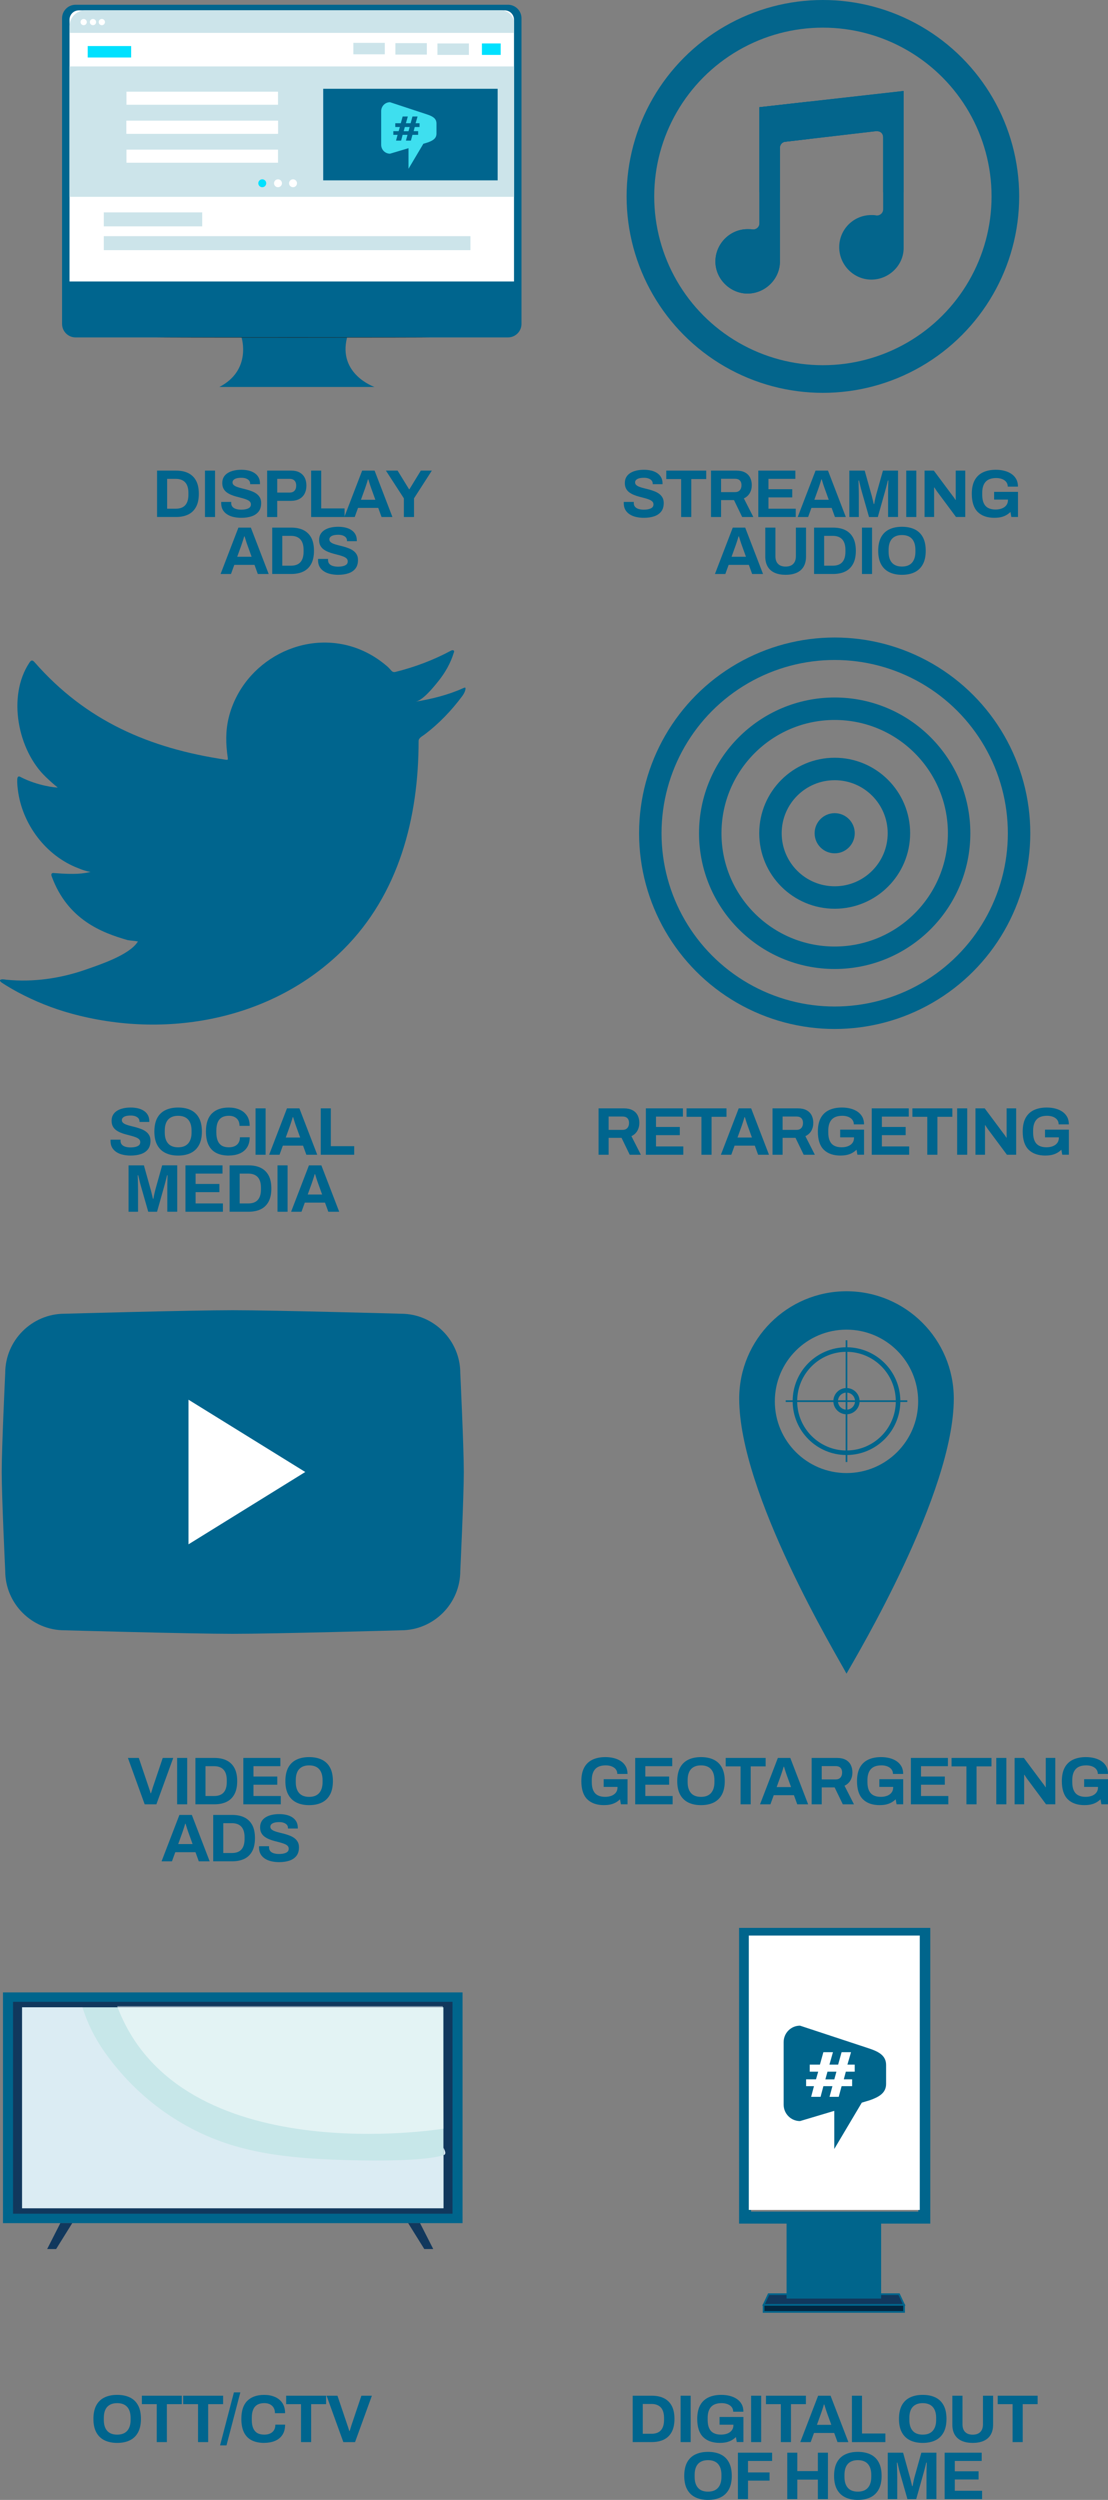<?xml version="1.0" encoding="UTF-8"?> <svg xmlns="http://www.w3.org/2000/svg" viewBox="0 0 641.74 1446.94"><rect x="0" y="0" width="641.74" height="1446.94" fill="#808080" stroke="none"/><g><g id="Layer_1"><g><g><path d="m90.97,299.24v-26.85h10.96c2.79,0,5.17.48,7.12,1.45s3.46,2.43,4.52,4.4c1.06,1.97,1.59,4.5,1.59,7.57s-.53,5.57-1.59,7.55c-1.06,1.98-2.56,3.46-4.52,4.42s-4.33,1.45-7.12,1.45h-10.96Zm5.83-4.81h5.09c1.17,0,2.22-.17,3.13-.51.91-.34,1.67-.84,2.27-1.51.6-.67,1.06-1.5,1.37-2.51.31-1,.47-2.17.47-3.5v-1.17c0-1.33-.16-2.5-.47-3.5-.31-1-.77-1.84-1.37-2.5-.6-.67-1.36-1.17-2.27-1.53-.91-.35-1.96-.53-3.13-.53h-5.09v17.26Z" fill="#00658e"></path><path d="m118.72,299.24v-26.85h5.83v26.85h-5.83Z" fill="#00658e"></path><path d="m139.78,299.71c-1.57,0-3.05-.16-4.46-.47s-2.66-.82-3.74-1.51c-1.08-.69-1.93-1.57-2.54-2.62-.61-1.06-.92-2.34-.92-3.86v-.41c0-.14.01-.25.04-.33h5.79c-.03.08-.04.18-.04.31v.35c0,.84.23,1.54.69,2.11.46.57,1.13,1,2.02,1.29.89.29,1.92.43,3.09.43.76,0,1.43-.05,2.02-.14.59-.09,1.11-.22,1.57-.39.46-.17.83-.37,1.14-.61.3-.23.52-.51.67-.82.14-.31.22-.67.22-1.06,0-.7-.23-1.28-.69-1.72-.46-.44-1.08-.82-1.88-1.13-.8-.31-1.69-.6-2.68-.86-.99-.26-2.01-.53-3.05-.8-1.04-.27-2.06-.61-3.05-1.02-.99-.4-1.88-.89-2.66-1.47-.78-.57-1.41-1.3-1.88-2.19-.47-.89-.7-1.96-.7-3.21,0-1.33.28-2.48.84-3.44.56-.97,1.35-1.76,2.37-2.39s2.19-1.09,3.52-1.39c1.33-.3,2.78-.45,4.34-.45,1.46,0,2.84.15,4.15.45,1.3.3,2.45.78,3.44,1.43.99.65,1.77,1.47,2.33,2.47.56.99.84,2.17.84,3.52v.47h-5.68v-.31c0-.7-.21-1.3-.63-1.8-.42-.5-1.01-.89-1.76-1.17-.76-.29-1.64-.43-2.66-.43-1.1,0-2.03.1-2.8.31-.77.21-1.36.52-1.76.92-.4.4-.61.88-.61,1.43,0,.63.23,1.14.69,1.55.46.41,1.08.76,1.88,1.06.8.3,1.69.57,2.68.8.99.23,2.01.5,3.05.78,1.04.29,2.06.63,3.05,1.02.99.39,1.88.88,2.66,1.47s1.41,1.31,1.88,2.17c.47.86.7,1.89.7,3.09,0,2.06-.5,3.72-1.49,4.97-.99,1.25-2.35,2.17-4.07,2.74-1.72.57-3.69.86-5.91.86Z" fill="#00658e"></path><path d="m154.73,299.24v-26.85h13.97c1.93,0,3.54.36,4.83,1.08,1.29.72,2.27,1.72,2.94,3.01.67,1.29,1,2.82,1,4.6s-.35,3.32-1.04,4.64c-.69,1.32-1.7,2.34-3.03,3.07-1.33.73-2.96,1.1-4.89,1.1h-7.95v9.36h-5.83Zm5.83-14.13h7.16c1.23,0,2.17-.35,2.84-1.06s1-1.68,1-2.94c0-.86-.14-1.58-.43-2.15s-.71-1.02-1.27-1.33c-.56-.31-1.27-.47-2.13-.47h-7.16v7.95Z" fill="#00658e"></path><path d="m180.21,299.24v-26.85h5.83v21.88h13.54v4.97h-19.38Z" fill="#00658e"></path><path d="m199.43,299.24l10.33-26.85h7.2l10.33,26.85h-6.3l-1.92-5.28h-11.7l-1.92,5.28h-6.03Zm9.63-9.98h8.34l-2.39-6.62c-.1-.29-.23-.63-.37-1.04-.14-.4-.29-.85-.45-1.35-.16-.5-.31-.98-.45-1.47-.14-.48-.28-.92-.41-1.31h-.23c-.13.5-.3,1.08-.51,1.74-.21.67-.42,1.31-.63,1.92-.21.61-.38,1.12-.51,1.51l-2.39,6.62Z" fill="#00658e"></path><path d="m233.92,299.24v-10.8l-10.41-16.05h6.77l6.65,10.8h.2l6.61-10.8h6.38l-10.33,16.05v10.8h-5.87Z" fill="#00658e"></path><path d="m127.76,332.23l10.33-26.85h7.2l10.33,26.85h-6.3l-1.92-5.28h-11.7l-1.92,5.28h-6.03Zm9.63-9.98h8.34l-2.39-6.62c-.1-.29-.23-.63-.37-1.04-.14-.4-.29-.85-.45-1.35-.16-.5-.31-.98-.45-1.47-.14-.48-.28-.92-.41-1.31h-.23c-.13.5-.3,1.08-.51,1.74-.21.67-.42,1.31-.63,1.92-.21.61-.38,1.12-.51,1.51l-2.39,6.62Z" fill="#00658e"></path><path d="m157.67,332.23v-26.85h10.96c2.79,0,5.17.48,7.12,1.45s3.46,2.43,4.52,4.4c1.06,1.97,1.58,4.5,1.58,7.57s-.53,5.57-1.58,7.55c-1.06,1.98-2.56,3.46-4.52,4.42s-4.33,1.45-7.12,1.45h-10.96Zm5.83-4.81h5.09c1.17,0,2.22-.17,3.13-.51.91-.34,1.67-.84,2.27-1.51.6-.67,1.06-1.5,1.37-2.51.31-1,.47-2.17.47-3.5v-1.17c0-1.33-.16-2.5-.47-3.5-.31-1-.77-1.84-1.37-2.5-.6-.67-1.36-1.17-2.27-1.53-.91-.35-1.96-.53-3.13-.53h-5.09v17.26Z" fill="#00658e"></path><path d="m195.87,332.7c-1.57,0-3.05-.16-4.46-.47s-2.66-.82-3.74-1.51c-1.08-.69-1.93-1.57-2.54-2.62-.61-1.06-.92-2.34-.92-3.86v-.41c0-.14.01-.25.04-.33h5.79c-.03.08-.04.18-.04.31v.35c0,.84.23,1.54.68,2.11s1.13,1,2.02,1.29c.89.29,1.92.43,3.09.43.76,0,1.43-.05,2.02-.14.59-.09,1.11-.22,1.57-.39.46-.17.83-.37,1.14-.61.3-.23.52-.51.67-.82.14-.31.22-.67.22-1.06,0-.7-.23-1.28-.68-1.72-.46-.44-1.08-.82-1.88-1.13-.8-.31-1.69-.6-2.68-.86-.99-.26-2.01-.53-3.05-.8-1.04-.27-2.06-.61-3.05-1.02-.99-.4-1.88-.89-2.66-1.47-.78-.57-1.41-1.3-1.88-2.19-.47-.89-.7-1.96-.7-3.21,0-1.33.28-2.48.84-3.44.56-.97,1.35-1.76,2.37-2.39s2.19-1.09,3.52-1.39c1.33-.3,2.78-.45,4.34-.45,1.46,0,2.84.15,4.15.45,1.3.3,2.45.78,3.44,1.43.99.65,1.77,1.47,2.33,2.47s.84,2.17.84,3.52v.47h-5.68v-.31c0-.7-.21-1.3-.63-1.8-.42-.5-1.01-.89-1.76-1.17-.76-.29-1.64-.43-2.66-.43-1.1,0-2.03.1-2.8.31-.77.21-1.36.52-1.76.92-.4.4-.61.88-.61,1.43,0,.63.23,1.14.68,1.55.46.41,1.08.76,1.88,1.06s1.69.57,2.68.8c.99.23,2.01.5,3.05.78,1.04.29,2.06.63,3.05,1.02.99.39,1.88.88,2.66,1.47s1.41,1.31,1.88,2.17c.47.86.7,1.89.7,3.09,0,2.06-.5,3.72-1.49,4.97-.99,1.25-2.35,2.17-4.07,2.74-1.72.57-3.69.86-5.91.86Z" fill="#00658e"></path></g><g><g><g><g><g><path d="m294.22,2.75H43.77c-4.32,0-7.82,3.5-7.82,7.82v176.9c0,4.32,3.5,7.82,7.82,7.82h96.12s6.11,18.91-12.84,28.69h89.88s-21.4-7.34-15.9-28.69h93.19c4.32,0,7.82-3.5,7.82-7.82V10.57c0-4.32-3.5-7.82-7.82-7.82Z" fill="#00658e"></path><path d="m172.34,176.68c3.41,4.87-1.93,10.2-6.8,6.8-.16-.11-.31-.26-.42-.42-3.4-4.87,1.93-10.19,6.8-6.79.16.11.31.26.42.42Z" fill="#00658e"></path></g><path d="m297.72,162.92H40.26V11.41c0-2.99,2.43-5.42,5.42-5.42h246.61c2.99,0,5.42,2.43,5.42,5.42v151.51Z" fill="#fff"></path></g><path d="m49.42,5.99h240.79c4.15,0,7.52,3.37,7.52,7.52v5.52H40.26v-3.89c0-5.05,4.1-9.15,9.15-9.15Z" fill="#cce4ea"></path><g><path d="m50.27,12.78c0,1-.81,1.81-1.81,1.81s-1.81-.81-1.81-1.81.81-1.81,1.81-1.81,1.81.81,1.81,1.81Z" fill="#fff"></path><path d="m55.66,12.78c0,1-.81,1.81-1.81,1.81s-1.81-.81-1.81-1.81.81-1.81,1.81-1.81,1.81.81,1.81,1.81Z" fill="#fff"></path><path d="m60.79,12.78c0,1-.81,1.81-1.81,1.81s-1.81-.81-1.81-1.81.81-1.81,1.81-1.81,1.81.81,1.81,1.81Z" fill="#fff"></path></g></g><path d="m249.44,195.31c0,.08-35.64.15-79.59.15s-79.6-.07-79.6-.15,35.63-.15,79.6-.15,79.59.07,79.59.15Z" fill="#1a2e35"></path></g><rect x="60.12" y="122.92" width="57" height="8.1" fill="#cce4ea"></rect><rect x="60.12" y="136.69" width="212.36" height="8.1" fill="#cce4ea"></rect><rect x="40.22" y="38.45" width="257.56" height="75.47" fill="#cce4ea"></rect><rect x="50.79" y="26.65" width="25.17" height="6.63" fill="#00e1ff"></rect><rect x="279.12" y="25.15" width="10.87" height="6.63" fill="#00e1ff"></rect><rect x="253.36" y="25.15" width="18.22" height="6.63" fill="#cce4ea"></rect><rect x="229.01" y="24.97" width="18.22" height="6.63" fill="#cce4ea"></rect><rect x="204.66" y="24.8" width="18.22" height="6.63" fill="#cce4ea"></rect><g><path d="m154.19,106.07c0,1.26-1.02,2.29-2.29,2.29s-2.29-1.02-2.29-2.29,1.02-2.29,2.29-2.29,2.29,1.02,2.29,2.29Z" fill="#00e1ff"></path><path d="m163.3,106.07c0,1.26-1.02,2.29-2.29,2.29s-2.29-1.02-2.29-2.29,1.02-2.29,2.29-2.29,2.29,1.02,2.29,2.29Z" fill="#fff"></path><path d="m172.01,106.07c0,1.26-1.02,2.29-2.29,2.29s-2.29-1.02-2.29-2.29,1.02-2.29,2.29-2.29,2.29,1.02,2.29,2.29Z" fill="#fff"></path></g><rect x="73.25" y="86.62" width="87.77" height="7.56" fill="#fff"></rect><rect x="73.25" y="69.85" width="87.77" height="7.56" fill="#fff"></rect><rect x="73.25" y="69.85" width="87.77" height="7.56" fill="#fff"></rect><rect x="73.25" y="53.07" width="87.77" height="7.56" fill="#fff"></rect><rect x="187.2" y="51.39" width="101.03" height="53" fill="#00658e"></rect><polygon points="233.81 75.94 236.61 75.94 237.27 73.52 234.48 73.52 233.81 75.94" fill="#3edfef" fill-rule="evenodd"></polygon><path d="m247.68,66.34l-21.78-7.18c-2.83,0-5.12,2.29-5.12,5.12v19.56c0,2.83,2.29,5.12,5.12,5.12l10.7-3.19v11.92l8.61-14.48,2.47-.74c2.96-1.04,5.12-2.29,5.12-5.12v-5.88c0-2.83-2.08-4.09-5.12-5.12Zm-4.69,7.18h-2.77l-.64,2.39h2.6v2.14h-3.29l-.91,3.34h-2.87l.91-3.34h-2.82l-.88,3.34h-2.94l.88-3.34h-2.45v-2.14h3.09l.69-2.39h-2.65v-2.2h3.19l1.08-3.89h2.99l-1.1,3.89h2.72l1.08-3.89h2.94l-1.13,3.89h2.28v2.2Z" fill="#3edfef" fill-rule="evenodd"></path></g></g><g><g><path d="m372.94,299.71c-1.57,0-3.05-.16-4.46-.47s-2.66-.82-3.74-1.51c-1.08-.69-1.93-1.57-2.54-2.62-.61-1.06-.92-2.34-.92-3.86v-.41c0-.14.01-.25.04-.33h5.79c-.03.08-.04.18-.04.31v.35c0,.84.23,1.54.69,2.11.46.57,1.13,1,2.02,1.29.89.29,1.92.43,3.09.43.76,0,1.43-.05,2.02-.14.59-.09,1.11-.22,1.57-.39.46-.17.83-.37,1.14-.61.3-.23.52-.51.67-.82.14-.31.22-.67.22-1.06,0-.7-.23-1.28-.69-1.72-.46-.44-1.08-.82-1.88-1.13-.8-.31-1.69-.6-2.68-.86-.99-.26-2.01-.53-3.05-.8-1.04-.27-2.06-.61-3.05-1.02-.99-.4-1.88-.89-2.66-1.47-.78-.57-1.41-1.3-1.88-2.19-.47-.89-.7-1.96-.7-3.21,0-1.33.28-2.48.84-3.44.56-.97,1.35-1.76,2.37-2.39s2.19-1.09,3.52-1.39c1.33-.3,2.78-.45,4.34-.45,1.46,0,2.84.15,4.15.45,1.3.3,2.45.78,3.44,1.43.99.65,1.77,1.47,2.33,2.47.56.99.84,2.17.84,3.52v.47h-5.68v-.31c0-.7-.21-1.3-.63-1.8-.42-.5-1.01-.89-1.76-1.17-.76-.29-1.64-.43-2.66-.43-1.1,0-2.03.1-2.8.31-.77.21-1.36.52-1.76.92-.4.4-.61.88-.61,1.43,0,.63.23,1.14.69,1.55.46.41,1.08.76,1.88,1.06.8.3,1.69.57,2.68.8.99.23,2.01.5,3.05.78,1.04.29,2.06.63,3.05,1.02.99.39,1.88.88,2.66,1.47s1.41,1.31,1.88,2.17c.47.86.7,1.89.7,3.09,0,2.06-.5,3.72-1.49,4.97-.99,1.25-2.35,2.17-4.07,2.74-1.72.57-3.69.86-5.91.86Z" fill="#00658e"></path><path d="m394.51,299.24v-21.96h-8.61v-4.89h23.13v4.89h-8.65v21.96h-5.87Z" fill="#00658e"></path><path d="m411.81,299.24v-26.85h14.72c1.98,0,3.63.35,4.95,1.06,1.32.7,2.3,1.69,2.96,2.96.65,1.27.98,2.72.98,4.36,0,1.75-.39,3.29-1.17,4.64-.78,1.34-1.92,2.37-3.41,3.07l5.48,10.76h-6.46l-4.74-9.79h-7.48v9.79h-5.83Zm5.83-14.4h8.1c1.17,0,2.09-.36,2.74-1.08.65-.72.98-1.69.98-2.92,0-.78-.14-1.45-.43-2.02-.29-.56-.7-.98-1.25-1.27-.55-.29-1.23-.43-2.04-.43h-8.1v7.71Z" fill="#00658e"></path><path d="m439.21,299.24v-26.85h21.45v4.77h-15.58v5.99h13.78v4.74h-13.78v6.54h15.81v4.81h-21.69Z" fill="#00658e"></path><path d="m462.03,299.24l10.33-26.85h7.2l10.33,26.85h-6.3l-1.92-5.28h-11.7l-1.92,5.28h-6.03Zm9.63-9.98h8.34l-2.39-6.62c-.1-.29-.23-.63-.37-1.04-.14-.4-.29-.85-.45-1.35-.16-.5-.31-.98-.45-1.47-.14-.48-.28-.92-.41-1.31h-.23c-.13.5-.3,1.08-.51,1.74-.21.67-.42,1.31-.63,1.92-.21.61-.38,1.12-.51,1.51l-2.39,6.62Z" fill="#00658e"></path><path d="m491.93,299.24v-26.85h8.89l3.84,13.74c.16.5.31,1.08.47,1.76.16.68.32,1.35.49,2.02.17.67.31,1.26.41,1.78h.31c.05-.44.14-.97.27-1.59.13-.61.27-1.27.43-1.98.16-.7.33-1.38.51-2.04l3.84-13.7h8.73v26.85h-5.75v-12.72c0-1.17,0-2.35.02-3.54.01-1.19.04-2.22.08-3.11.04-.89.06-1.46.06-1.72h-.31c-.05.29-.18.82-.37,1.59-.2.77-.4,1.59-.63,2.45-.22.86-.42,1.6-.61,2.23l-4.19,14.84h-5.09l-4.23-14.8c-.16-.55-.33-1.19-.53-1.94-.2-.74-.38-1.51-.55-2.31-.17-.8-.33-1.48-.49-2.06h-.31c.03.7.05,1.55.08,2.53.03.98.05,1.98.08,3.01.03,1.03.04,1.98.04,2.84v12.72h-5.48Z" fill="#00658e"></path><path d="m524.89,299.24v-26.85h5.83v26.85h-5.83Z" fill="#00658e"></path><path d="m535.5,299.24v-26.85h5.36l10.8,14.48c.16.18.35.44.59.76.23.33.46.65.67.96.21.31.35.56.43.74h.2v-16.95h5.52v26.85h-5.36l-11.04-14.84c-.26-.36-.54-.77-.82-1.21-.29-.44-.5-.78-.63-1.02h-.2v17.07h-5.52Z" fill="#00658e"></path><path d="m576.05,299.71c-4.23,0-7.48-1.13-9.77-3.39-2.28-2.26-3.42-5.76-3.42-10.51,0-3.16.55-5.76,1.64-7.81,1.1-2.05,2.69-3.58,4.77-4.58,2.09-1,4.59-1.51,7.52-1.51,1.75,0,3.39.2,4.93.59,1.54.39,2.9.99,4.09,1.8,1.19.81,2.11,1.82,2.78,3.03s1,2.66,1,4.33h-5.91c0-.81-.18-1.53-.53-2.15-.35-.63-.84-1.15-1.47-1.57-.63-.42-1.34-.73-2.15-.94-.81-.21-1.66-.31-2.54-.31-1.36,0-2.54.18-3.56.53-1.02.35-1.86.89-2.52,1.6-.67.72-1.17,1.61-1.51,2.68-.34,1.07-.51,2.31-.51,3.72v1.17c0,1.96.29,3.56.86,4.81.57,1.25,1.43,2.19,2.58,2.8,1.15.61,2.57.92,4.27.92,1.41,0,2.66-.22,3.74-.65,1.08-.43,1.93-1.05,2.54-1.86.61-.81.92-1.8.92-2.98v-.27h-8.02v-4.46h13.82v14.52h-3.84l-.51-2.9c-.78.76-1.62,1.38-2.52,1.88-.9.5-1.9.87-2.99,1.12-1.1.25-2.32.37-3.68.37Z" fill="#00658e"></path><path d="m414.08,332.23l10.33-26.85h7.2l10.33,26.85h-6.3l-1.92-5.28h-11.7l-1.92,5.28h-6.03Zm9.63-9.98h8.34l-2.39-6.62c-.1-.29-.23-.63-.37-1.04-.14-.4-.29-.85-.45-1.35-.16-.5-.31-.98-.45-1.47-.14-.48-.28-.92-.41-1.31h-.23c-.13.5-.3,1.08-.51,1.74-.21.67-.42,1.31-.63,1.92-.21.61-.38,1.12-.51,1.51l-2.39,6.62Z" fill="#00658e"></path><path d="m455.02,332.7c-2.45,0-4.56-.39-6.32-1.17-1.76-.78-3.11-1.96-4.05-3.54-.94-1.58-1.41-3.54-1.41-5.89v-16.71h5.87v16.56c0,1.93.51,3.41,1.53,4.44,1.02,1.03,2.48,1.55,4.38,1.55s3.37-.51,4.4-1.55c1.03-1.03,1.55-2.51,1.55-4.44v-16.56h5.87v16.71c0,2.35-.47,4.31-1.41,5.89-.94,1.58-2.29,2.76-4.05,3.54-1.76.78-3.88,1.17-6.36,1.17Z" fill="#00658e"></path><path d="m471.5,332.23v-26.85h10.96c2.79,0,5.17.48,7.12,1.45s3.46,2.43,4.52,4.4c1.06,1.97,1.59,4.5,1.59,7.57s-.53,5.57-1.59,7.55c-1.06,1.98-2.56,3.46-4.52,4.42s-4.33,1.45-7.12,1.45h-10.96Zm5.83-4.81h5.09c1.17,0,2.22-.17,3.13-.51.91-.34,1.67-.84,2.27-1.51.6-.67,1.06-1.5,1.37-2.51.31-1,.47-2.17.47-3.5v-1.17c0-1.33-.16-2.5-.47-3.5-.31-1-.77-1.84-1.37-2.5-.6-.67-1.36-1.17-2.27-1.53-.91-.35-1.96-.53-3.13-.53h-5.09v17.26Z" fill="#00658e"></path><path d="m499.25,332.23v-26.85h5.83v26.85h-5.83Z" fill="#00658e"></path><path d="m522.39,332.7c-2.84,0-5.3-.51-7.36-1.53-2.06-1.02-3.64-2.56-4.74-4.62-1.1-2.06-1.64-4.64-1.64-7.75s.55-5.76,1.64-7.81c1.1-2.05,2.67-3.58,4.74-4.58,2.06-1,4.51-1.51,7.36-1.51s5.37.5,7.42,1.51c2.05,1,3.62,2.53,4.72,4.58,1.1,2.05,1.64,4.65,1.64,7.81s-.55,5.69-1.64,7.75c-1.1,2.06-2.67,3.6-4.72,4.62-2.05,1.02-4.52,1.53-7.42,1.53Zm0-4.78c1.28,0,2.4-.18,3.37-.55.96-.37,1.77-.91,2.43-1.64.65-.73,1.15-1.62,1.49-2.68.34-1.06.51-2.26.51-3.62v-1.21c0-1.38-.17-2.61-.51-3.68-.34-1.07-.84-1.96-1.49-2.68-.65-.72-1.46-1.26-2.43-1.62-.97-.37-2.09-.55-3.37-.55s-2.36.18-3.33.55c-.97.37-1.78.91-2.43,1.62-.65.72-1.14,1.61-1.47,2.68-.33,1.07-.49,2.3-.49,3.68v1.21c0,1.36.16,2.56.49,3.62.33,1.06.81,1.95,1.47,2.68.65.73,1.46,1.28,2.43,1.64.96.37,2.07.55,3.33.55Z" fill="#00658e"></path></g><g><g><path d="m486.06,143.07h0c0-10.3,8.29-18.6,18.6-18.6.93,0,1.87,0,2.81.21,1.06.17,2.05-.21,2.81-.85.94-.77,1.23-1.87,1.23-2.81v-41.53c0-.94-.3-1.96-1.06-2.64-.81-.76-1.75-.94-2.98-.94l-52.64,6.13c-1.7.08-3.11,1.7-3.11,3.4v66.56c-.34,9.83-8.76,17.91-18.77,17.91s-18.6-8.43-18.6-18.55,8.3-18.73,18.6-18.73c.94,0,1.87,0,2.81.13.93.17,2.04-.13,2.81-.77.81-.64,1.28-1.7,1.28-2.64V62.05l83.53-9.4v91.19c-.17,9.87-8.6,18-18.72,18s-18.6-8.42-18.6-18.77h0Z" fill="#03658c" fill-rule="evenodd"></path><path d="m523.38,111.28h-11.87v-31.79c0-.94-.3-1.96-1.06-2.64-.81-.76-1.75-.94-2.98-.94l-52.64,6.13c-1.7.08-3.11,1.7-3.11,3.4v25.83h-11.87v-49.23l83.53-9.4v58.64Z" fill="#03658c" fill-rule="evenodd"></path><path d="m468.74,58.77v21.66l-13.91,1.62c-1.7.08-3.11,1.7-3.11,3.4v66.56c-.34,9.83-8.76,17.91-18.77,17.91s-18.6-8.43-18.6-18.55,8.3-18.73,18.6-18.73c.94,0,1.87,0,2.81.13.93.17,2.04-.13,2.81-.77.81-.64,1.28-1.7,1.28-2.64V62.05l28.89-3.28Z" fill="#03658c" fill-rule="evenodd"></path></g><circle cx="476.61" cy="113.69" r="105.69" fill="none" stroke="#03658c" stroke-miterlimit="10" stroke-width="16"></circle></g></g><g><g><path d="m75.68,668.84c-1.57,0-3.05-.16-4.46-.47s-2.66-.82-3.74-1.51c-1.08-.69-1.93-1.57-2.54-2.62-.61-1.06-.92-2.34-.92-3.86v-.41c0-.14.01-.25.04-.33h5.79c-.03.08-.04.18-.04.31v.35c0,.84.23,1.54.69,2.11.46.57,1.13,1,2.02,1.29.89.29,1.92.43,3.09.43.76,0,1.43-.05,2.02-.14.59-.09,1.11-.22,1.57-.39.46-.17.83-.37,1.14-.61.3-.23.52-.51.67-.82.14-.31.22-.67.22-1.06,0-.7-.23-1.28-.69-1.72-.46-.44-1.08-.82-1.88-1.13-.8-.31-1.69-.6-2.68-.86-.99-.26-2.01-.53-3.05-.8-1.04-.27-2.06-.61-3.05-1.02-.99-.4-1.88-.89-2.66-1.47-.78-.57-1.41-1.3-1.88-2.19-.47-.89-.7-1.96-.7-3.21,0-1.33.28-2.48.84-3.44.56-.97,1.35-1.76,2.37-2.39s2.19-1.09,3.52-1.39c1.33-.3,2.78-.45,4.34-.45,1.46,0,2.84.15,4.15.45,1.3.3,2.45.78,3.44,1.43.99.65,1.77,1.47,2.33,2.47.56.99.84,2.17.84,3.52v.47h-5.68v-.31c0-.7-.21-1.3-.63-1.8-.42-.5-1.01-.89-1.76-1.17-.76-.29-1.64-.43-2.66-.43-1.1,0-2.03.1-2.8.31-.77.21-1.36.52-1.76.92-.4.4-.61.88-.61,1.43,0,.63.23,1.14.69,1.55.46.41,1.08.76,1.88,1.06.8.3,1.69.57,2.68.8.99.23,2.01.5,3.05.78,1.04.29,2.06.63,3.05,1.02.99.39,1.88.88,2.66,1.47s1.41,1.31,1.88,2.17c.47.86.7,1.89.7,3.09,0,2.06-.5,3.72-1.49,4.97-.99,1.25-2.35,2.17-4.07,2.74-1.72.57-3.69.86-5.91.86Z" fill="#00658e"></path><path d="m103.15,668.84c-2.84,0-5.3-.51-7.36-1.53-2.06-1.02-3.64-2.56-4.74-4.62-1.1-2.06-1.64-4.64-1.64-7.75s.55-5.76,1.64-7.81c1.1-2.05,2.67-3.58,4.74-4.58,2.06-1,4.51-1.51,7.36-1.51s5.37.5,7.42,1.51c2.05,1,3.62,2.53,4.72,4.58,1.1,2.05,1.64,4.65,1.64,7.81s-.55,5.69-1.64,7.75c-1.1,2.06-2.67,3.6-4.72,4.62-2.05,1.02-4.52,1.53-7.42,1.53Zm0-4.78c1.28,0,2.4-.18,3.37-.55.96-.37,1.77-.91,2.43-1.64.65-.73,1.15-1.62,1.49-2.68.34-1.06.51-2.26.51-3.62v-1.21c0-1.38-.17-2.61-.51-3.68-.34-1.07-.84-1.96-1.49-2.68-.65-.72-1.46-1.26-2.43-1.62-.97-.37-2.09-.55-3.37-.55s-2.36.18-3.33.55c-.97.37-1.78.91-2.43,1.62-.65.72-1.14,1.61-1.47,2.68-.33,1.07-.49,2.3-.49,3.68v1.21c0,1.36.16,2.56.49,3.62.33,1.06.82,1.95,1.47,2.68.65.73,1.46,1.28,2.43,1.64.97.37,2.07.55,3.33.55Z" fill="#00658e"></path><path d="m132.51,668.84c-2.79,0-5.18-.49-7.16-1.47-1.98-.98-3.49-2.5-4.52-4.56-1.03-2.06-1.55-4.68-1.55-7.87,0-4.7,1.15-8.19,3.46-10.47,2.31-2.28,5.56-3.42,9.77-3.42,2.3,0,4.36.39,6.18,1.17,1.83.78,3.27,1.96,4.32,3.52,1.06,1.57,1.59,3.54,1.59,5.91h-5.87c0-1.25-.25-2.31-.76-3.17s-1.23-1.52-2.15-1.98c-.93-.46-2-.69-3.23-.69-1.67,0-3.05.33-4.13.98-1.08.65-1.88,1.61-2.39,2.88-.51,1.27-.76,2.81-.76,4.64v1.21c0,1.88.26,3.45.78,4.72.52,1.27,1.31,2.22,2.37,2.86,1.06.64,2.42.96,4.09.96,1.3,0,2.44-.22,3.41-.67.97-.44,1.71-1.1,2.23-1.96s.78-1.92.78-3.17h5.64c0,2.37-.52,4.34-1.55,5.91s-2.46,2.73-4.29,3.5-3.91,1.15-6.26,1.15Z" fill="#00658e"></path><path d="m148.01,668.37v-26.85h5.83v26.85h-5.83Z" fill="#00658e"></path><path d="m155.88,668.37l10.33-26.85h7.2l10.33,26.85h-6.3l-1.92-5.28h-11.7l-1.92,5.28h-6.03Zm9.63-9.98h8.34l-2.39-6.62c-.1-.29-.23-.63-.37-1.04-.14-.4-.29-.85-.45-1.35-.16-.5-.31-.98-.45-1.47-.14-.48-.28-.92-.41-1.31h-.23c-.13.5-.3,1.08-.51,1.74-.21.67-.42,1.31-.63,1.92-.21.61-.38,1.12-.51,1.51l-2.39,6.62Z" fill="#00658e"></path><path d="m185.78,668.37v-26.85h5.83v21.88h13.54v4.97h-19.38Z" fill="#00658e"></path><path d="m74.46,701.36v-26.85h8.89l3.84,13.74c.16.5.31,1.08.47,1.76.16.68.32,1.35.49,2.02.17.67.31,1.26.41,1.78h.31c.05-.44.14-.97.27-1.59.13-.61.27-1.27.43-1.98.16-.7.33-1.38.51-2.04l3.84-13.7h8.73v26.85h-5.75v-12.72c0-1.17,0-2.35.02-3.54.01-1.19.04-2.22.08-3.11.04-.89.06-1.46.06-1.72h-.31c-.05.29-.18.82-.37,1.59-.2.77-.4,1.59-.63,2.45-.22.86-.42,1.6-.61,2.23l-4.19,14.84h-5.09l-4.23-14.8c-.16-.55-.33-1.19-.53-1.94s-.38-1.51-.55-2.31c-.17-.8-.33-1.48-.49-2.06h-.31c.03.7.05,1.55.08,2.53.03.98.05,1.98.08,3.01.03,1.03.04,1.98.04,2.84v12.72h-5.48Z" fill="#00658e"></path><path d="m107.42,701.36v-26.85h21.45v4.77h-15.58v5.99h13.78v4.74h-13.78v6.54h15.81v4.81h-21.69Z" fill="#00658e"></path><path d="m132.98,701.36v-26.85h10.96c2.79,0,5.17.48,7.12,1.45s3.46,2.43,4.52,4.4c1.06,1.97,1.58,4.5,1.58,7.57s-.53,5.57-1.58,7.55c-1.06,1.98-2.56,3.46-4.52,4.42s-4.33,1.45-7.12,1.45h-10.96Zm5.83-4.81h5.09c1.17,0,2.22-.17,3.13-.51.91-.34,1.67-.84,2.27-1.51.6-.67,1.06-1.5,1.37-2.51.31-1,.47-2.17.47-3.5v-1.17c0-1.33-.16-2.5-.47-3.5-.31-1-.77-1.84-1.37-2.5-.6-.67-1.36-1.17-2.27-1.53-.91-.35-1.96-.53-3.13-.53h-5.09v17.26Z" fill="#00658e"></path><path d="m160.73,701.36v-26.85h5.83v26.85h-5.83Z" fill="#00658e"></path><path d="m168.6,701.36l10.33-26.85h7.2l10.33,26.85h-6.3l-1.92-5.28h-11.7l-1.92,5.28h-6.03Zm9.63-9.98h8.34l-2.39-6.62c-.1-.29-.23-.63-.37-1.04-.14-.4-.29-.85-.45-1.35-.16-.5-.31-.98-.45-1.47-.14-.48-.28-.92-.41-1.31h-.23c-.13.5-.3,1.08-.51,1.74-.21.67-.42,1.31-.63,1.92-.21.61-.38,1.12-.51,1.51l-2.39,6.62Z" fill="#00658e"></path></g><path d="m268.03,398.41c-8.53,3.86-18.21,6.2-27.42,7.75,4.37-.74,10.66-8.65,13.23-11.84,3.93-4.88,7.12-10.44,8.96-16.45.23-.47.37-1.06-.09-1.41-.59-.23-.99-.11-1.46.12-10.27,5.51-20.91,9.5-32.22,12.33-.94.23-1.64,0-2.23-.59-.94-1.06-1.82-2.06-2.82-2.88-4.75-4.04-9.85-7.22-15.6-9.56-7.55-3.08-15.8-4.38-23.93-3.85-7.91.51-15.68,2.74-22.71,6.41-7.03,3.68-13.31,8.79-18.32,14.96-5.17,6.38-8.98,13.92-10.94,21.91-1.89,7.71-1.73,15.34-.58,23.13.17,1.29.06,1.47-1.11,1.29-44.24-6.58-80.91-22.41-110.68-56.34-1.29-1.47-1.99-1.47-3.05.11-13.03,19.52-6.7,50.9,9.57,66.31,2.17,2.06,4.4,4.11,6.8,5.99-.88.18-11.71-.99-21.36-5.99-1.29-.82-1.94-.35-2.06,1.12-.12,2.11.06,4.05.35,6.34,2.5,19.79,16.21,38.1,34.98,45.25,2.23.94,4.69,1.76,7.1,2.17-4.28.94-8.68,1.61-20.95.65-1.53-.29-2.11.47-1.53,1.94,9.22,25.12,29.11,32.6,44.01,36.86,1.99.35,3.99.35,5.99.82-.12.18-.24.18-.35.35-4.94,7.54-22.08,13.14-30.06,15.93-14.51,5.07-30.31,7.35-45.65,5.84-2.46-.36-2.97-.33-3.64,0-.67.42-.08,1,.7,1.64,3.11,2.06,6.28,3.88,9.51,5.64,9.74,5.16,19.9,9.27,30.52,12.2,54.84,15.14,116.61,4.02,157.79-36.89,32.33-32.13,43.67-76.43,43.67-120.79,0-1.74,2.05-2.7,3.27-3.61,8.41-6.32,15.69-13.89,21.97-22.33,1.41-1.9,1.92-3.58,1.92-4.28v-.24c0-.71-.51-.5-1.6,0Z" fill="#00658e"></path></g><g><g><path d="m346.68,668.37v-26.85h14.72c1.98,0,3.63.35,4.95,1.06,1.32.7,2.3,1.69,2.96,2.96.65,1.27.98,2.72.98,4.36,0,1.75-.39,3.29-1.17,4.64-.78,1.34-1.92,2.37-3.41,3.07l5.48,10.76h-6.46l-4.74-9.79h-7.48v9.79h-5.83Zm5.83-14.4h8.1c1.17,0,2.09-.36,2.74-1.08.65-.72.98-1.69.98-2.92,0-.78-.14-1.45-.43-2.02-.29-.56-.7-.98-1.25-1.27-.55-.29-1.23-.43-2.04-.43h-8.1v7.71Z" fill="#00658e"></path><path d="m374.08,668.37v-26.85h21.45v4.77h-15.58v5.99h13.78v4.74h-13.78v6.54h15.81v4.81h-21.69Z" fill="#00658e"></path><path d="m406.26,668.37v-21.96h-8.61v-4.89h23.13v4.89h-8.65v21.96h-5.87Z" fill="#00658e"></path><path d="m417.53,668.37l10.33-26.85h7.2l10.33,26.85h-6.3l-1.92-5.28h-11.7l-1.92,5.28h-6.03Zm9.63-9.98h8.34l-2.39-6.62c-.1-.29-.23-.63-.37-1.04-.14-.4-.29-.85-.45-1.35-.16-.5-.31-.98-.45-1.47-.14-.48-.28-.92-.41-1.31h-.23c-.13.5-.3,1.08-.51,1.74-.21.67-.42,1.31-.63,1.92-.21.61-.38,1.12-.51,1.51l-2.39,6.62Z" fill="#00658e"></path><path d="m447.44,668.37v-26.85h14.72c1.98,0,3.63.35,4.95,1.06,1.32.7,2.3,1.69,2.96,2.96.65,1.27.98,2.72.98,4.36,0,1.75-.39,3.29-1.17,4.64-.78,1.34-1.92,2.37-3.41,3.07l5.48,10.76h-6.46l-4.74-9.79h-7.48v9.79h-5.83Zm5.83-14.4h8.1c1.17,0,2.09-.36,2.74-1.08.65-.72.98-1.69.98-2.92,0-.78-.14-1.45-.43-2.02-.29-.56-.7-.98-1.25-1.27-.55-.29-1.23-.43-2.04-.43h-8.1v7.71Z" fill="#00658e"></path><path d="m486.89,668.84c-4.23,0-7.48-1.13-9.77-3.39-2.28-2.26-3.42-5.76-3.42-10.51,0-3.16.55-5.76,1.64-7.81,1.1-2.05,2.69-3.58,4.78-4.58,2.09-1,4.59-1.51,7.52-1.51,1.75,0,3.39.2,4.93.59,1.54.39,2.9.99,4.09,1.8,1.19.81,2.11,1.82,2.78,3.03.67,1.21,1,2.66,1,4.33h-5.91c0-.81-.18-1.53-.53-2.15-.35-.63-.84-1.15-1.47-1.57-.63-.42-1.34-.73-2.15-.94-.81-.21-1.66-.31-2.54-.31-1.36,0-2.54.18-3.56.53-1.02.35-1.86.89-2.53,1.6-.67.72-1.17,1.61-1.51,2.68-.34,1.07-.51,2.31-.51,3.72v1.17c0,1.96.29,3.56.86,4.81.57,1.25,1.43,2.19,2.58,2.8,1.15.61,2.57.92,4.27.92,1.41,0,2.66-.22,3.74-.65,1.08-.43,1.93-1.05,2.54-1.86.61-.81.92-1.8.92-2.98v-.27h-8.02v-4.46h13.82v14.52h-3.84l-.51-2.9c-.78.76-1.62,1.38-2.52,1.88-.9.5-1.9.87-2.99,1.12-1.1.25-2.32.37-3.68.37Z" fill="#00658e"></path><path d="m504.9,668.37v-26.85h21.45v4.77h-15.58v5.99h13.78v4.74h-13.78v6.54h15.81v4.81h-21.68Z" fill="#00658e"></path><path d="m537.07,668.37v-21.96h-8.61v-4.89h23.13v4.89h-8.65v21.96h-5.87Z" fill="#00658e"></path><path d="m554.37,668.37v-26.85h5.83v26.85h-5.83Z" fill="#00658e"></path><path d="m564.98,668.37v-26.85h5.36l10.8,14.48c.16.18.35.44.59.76.23.33.46.65.67.96.21.31.35.56.43.74h.2v-16.95h5.52v26.85h-5.36l-11.04-14.84c-.26-.36-.54-.77-.82-1.21-.29-.44-.5-.78-.63-1.02h-.2v17.07h-5.52Z" fill="#00658e"></path><path d="m605.53,668.84c-4.23,0-7.48-1.13-9.77-3.39-2.28-2.26-3.42-5.76-3.42-10.51,0-3.16.55-5.76,1.64-7.81,1.1-2.05,2.69-3.58,4.77-4.58,2.09-1,4.59-1.51,7.52-1.51,1.75,0,3.39.2,4.93.59,1.54.39,2.9.99,4.09,1.8,1.19.81,2.11,1.82,2.78,3.03s1,2.66,1,4.33h-5.91c0-.81-.18-1.53-.53-2.15-.35-.63-.84-1.15-1.47-1.57-.63-.42-1.34-.73-2.15-.94-.81-.21-1.66-.31-2.54-.31-1.36,0-2.54.18-3.56.53-1.02.35-1.86.89-2.52,1.6-.67.72-1.17,1.61-1.51,2.68-.34,1.07-.51,2.31-.51,3.72v1.17c0,1.96.29,3.56.86,4.81.57,1.25,1.43,2.19,2.58,2.8,1.15.61,2.57.92,4.27.92,1.41,0,2.66-.22,3.74-.65,1.08-.43,1.93-1.05,2.54-1.86.61-.81.92-1.8.92-2.98v-.27h-8.02v-4.46h13.82v14.52h-3.84l-.51-2.9c-.78.76-1.62,1.38-2.52,1.88-.9.5-1.9.87-2.99,1.12-1.1.25-2.32.37-3.68.37Z" fill="#00658e"></path></g><circle cx="483.44" cy="482.28" r="106.79" fill="none" stroke="#00658c" stroke-miterlimit="10" stroke-width="13"></circle><circle cx="483.44" cy="482.28" r="72.07" fill="none" stroke="#00658c" stroke-miterlimit="10" stroke-width="13"></circle><circle cx="483.44" cy="482.28" r="37.2" fill="none" stroke="#00658c" stroke-miterlimit="10" stroke-width="13"></circle><circle cx="483.44" cy="482.28" r="11.62" fill="#00658c"></circle></g><g><g><path d="m83.8,1044.34l-9.71-26.85h6.3l5.79,17.14c.1.29.22.63.35,1.04.13.4.26.8.39,1.19.13.39.24.74.31,1.06h.23c.1-.29.22-.62.33-1s.23-.76.35-1.15.23-.76.33-1.1l5.79-17.18h6.07l-9.75,26.85h-6.81Z" fill="#00658e"></path><path d="m102.59,1044.34v-26.85h5.83v26.85h-5.83Z" fill="#00658e"></path><path d="m113.19,1044.34v-26.85h10.96c2.79,0,5.17.48,7.12,1.45s3.46,2.43,4.52,4.4c1.06,1.97,1.59,4.5,1.59,7.57s-.53,5.57-1.59,7.55c-1.06,1.98-2.56,3.46-4.52,4.42s-4.33,1.45-7.12,1.45h-10.96Zm5.83-4.81h5.09c1.17,0,2.22-.17,3.13-.51.91-.34,1.67-.84,2.27-1.51.6-.67,1.06-1.5,1.37-2.51.31-1,.47-2.17.47-3.5v-1.17c0-1.33-.16-2.5-.47-3.5-.31-1-.77-1.84-1.37-2.5-.6-.67-1.36-1.17-2.27-1.53-.91-.35-1.96-.53-3.13-.53h-5.09v17.26Z" fill="#00658e"></path><path d="m140.94,1044.34v-26.85h21.45v4.77h-15.58v5.99h13.78v4.74h-13.78v6.54h15.81v4.81h-21.69Z" fill="#00658e"></path><path d="m179.03,1044.81c-2.85,0-5.3-.51-7.36-1.53-2.06-1.02-3.64-2.56-4.74-4.62-1.1-2.06-1.64-4.64-1.64-7.75s.55-5.76,1.64-7.81c1.1-2.05,2.67-3.58,4.74-4.58,2.06-1,4.51-1.51,7.36-1.51s5.37.5,7.42,1.51c2.05,1,3.62,2.53,4.72,4.58,1.1,2.05,1.64,4.65,1.64,7.81s-.55,5.69-1.64,7.75c-1.1,2.06-2.67,3.6-4.72,4.62-2.05,1.02-4.52,1.53-7.42,1.53Zm0-4.78c1.28,0,2.4-.18,3.37-.55.96-.37,1.77-.91,2.43-1.64.65-.73,1.15-1.62,1.49-2.68.34-1.06.51-2.26.51-3.62v-1.21c0-1.38-.17-2.61-.51-3.68-.34-1.07-.84-1.96-1.49-2.68-.65-.72-1.46-1.26-2.43-1.62-.97-.37-2.09-.55-3.37-.55s-2.36.18-3.33.55c-.97.37-1.77.91-2.43,1.62s-1.14,1.61-1.47,2.68c-.33,1.07-.49,2.3-.49,3.68v1.21c0,1.36.16,2.56.49,3.62s.82,1.95,1.47,2.68c.65.73,1.46,1.28,2.43,1.64s2.08.55,3.33.55Z" fill="#00658e"></path><path d="m93.58,1077.33l10.33-26.85h7.2l10.33,26.85h-6.3l-1.92-5.28h-11.7l-1.92,5.28h-6.03Zm9.63-9.98h8.34l-2.39-6.62c-.1-.29-.23-.63-.37-1.04-.14-.4-.29-.85-.45-1.35-.16-.5-.31-.98-.45-1.47-.14-.48-.28-.92-.41-1.31h-.23c-.13.5-.3,1.08-.51,1.74-.21.67-.42,1.31-.63,1.92-.21.61-.38,1.12-.51,1.51l-2.39,6.62Z" fill="#00658e"></path><path d="m123.49,1077.33v-26.85h10.96c2.79,0,5.17.48,7.12,1.45s3.46,2.43,4.52,4.4c1.06,1.97,1.58,4.5,1.58,7.57s-.53,5.57-1.58,7.55c-1.06,1.98-2.56,3.46-4.52,4.42s-4.33,1.45-7.12,1.45h-10.96Zm5.83-4.81h5.09c1.17,0,2.22-.17,3.13-.51.91-.34,1.67-.84,2.27-1.51.6-.67,1.06-1.5,1.37-2.51.31-1,.47-2.17.47-3.5v-1.17c0-1.33-.16-2.5-.47-3.5-.31-1-.77-1.84-1.37-2.5-.6-.67-1.36-1.17-2.27-1.53-.91-.35-1.96-.53-3.13-.53h-5.09v17.26Z" fill="#00658e"></path><path d="m161.69,1077.8c-1.57,0-3.05-.16-4.46-.47s-2.66-.82-3.74-1.51c-1.08-.69-1.93-1.57-2.54-2.62-.61-1.06-.92-2.34-.92-3.86v-.41c0-.14.01-.25.04-.33h5.79c-.03.08-.04.18-.04.31v.35c0,.84.23,1.54.68,2.11s1.13,1,2.02,1.29c.89.29,1.92.43,3.09.43.76,0,1.43-.05,2.02-.14.59-.09,1.11-.22,1.57-.39.46-.17.83-.37,1.14-.61.3-.23.52-.51.67-.82.14-.31.22-.67.22-1.06,0-.7-.23-1.28-.68-1.72-.46-.44-1.08-.82-1.88-1.13-.8-.31-1.69-.6-2.68-.86-.99-.26-2.01-.53-3.05-.8-1.04-.27-2.06-.61-3.05-1.02-.99-.4-1.88-.89-2.66-1.47-.78-.57-1.41-1.3-1.88-2.19-.47-.89-.7-1.96-.7-3.21,0-1.33.28-2.48.84-3.44.56-.97,1.35-1.76,2.37-2.39s2.19-1.09,3.52-1.39c1.33-.3,2.78-.45,4.34-.45,1.46,0,2.84.15,4.15.45,1.3.3,2.45.78,3.44,1.43.99.65,1.77,1.47,2.33,2.47s.84,2.17.84,3.52v.47h-5.68v-.31c0-.7-.21-1.3-.63-1.8-.42-.5-1.01-.89-1.76-1.17-.76-.29-1.64-.43-2.66-.43-1.1,0-2.03.1-2.8.31-.77.21-1.36.52-1.76.92-.4.4-.61.88-.61,1.43,0,.63.23,1.14.68,1.55.46.41,1.08.76,1.88,1.06s1.69.57,2.68.8c.99.23,2.01.5,3.05.78,1.04.29,2.06.63,3.05,1.02.99.39,1.88.88,2.66,1.47s1.41,1.31,1.88,2.17c.47.86.7,1.89.7,3.09,0,2.06-.5,3.72-1.49,4.97-.99,1.25-2.35,2.17-4.07,2.74-1.72.57-3.69.86-5.91.86Z" fill="#00658e"></path></g><g><path d="m232.27,943.61s-73.09,2.04-97.46,2.04-97.46-2.04-97.46-2.04c-18.88,0-34.32-15.44-34.32-34.32,0,0-2.04-42.95-2.04-57.29s2.04-57.29,2.04-57.29c0-18.88,15.44-34.32,34.32-34.32,0,0,73.09-2.04,97.46-2.04s97.46,2.04,97.46,2.04c18.88,0,34.32,15.44,34.32,34.32,0,0,2.04,42.91,2.04,57.29s-2.04,57.29-2.04,57.29c0,18.88-15.44,34.32-34.32,34.32Z" fill="#00658e"></path><polygon points="109.18 893.85 109.18 810.15 176.8 851.99 109.18 893.85" fill="#fff" fill-rule="evenodd"></polygon></g></g><g><g><path d="m349.9,1044.81c-4.23,0-7.48-1.13-9.77-3.39-2.28-2.26-3.42-5.76-3.42-10.51,0-3.16.55-5.76,1.64-7.81,1.1-2.05,2.69-3.58,4.78-4.58,2.09-1,4.59-1.51,7.52-1.51,1.75,0,3.39.2,4.93.59,1.54.39,2.9.99,4.09,1.8,1.19.81,2.11,1.82,2.78,3.03.67,1.21,1,2.66,1,4.33h-5.91c0-.81-.18-1.53-.53-2.15-.35-.63-.84-1.15-1.47-1.57-.63-.42-1.34-.73-2.15-.94-.81-.21-1.66-.31-2.54-.31-1.36,0-2.54.18-3.56.53-1.02.35-1.86.89-2.52,1.6-.67.72-1.17,1.61-1.51,2.68-.34,1.07-.51,2.31-.51,3.72v1.17c0,1.96.29,3.56.86,4.81.57,1.25,1.43,2.19,2.58,2.8,1.15.61,2.57.92,4.27.92,1.41,0,2.66-.22,3.74-.65,1.08-.43,1.93-1.05,2.54-1.86.61-.81.92-1.8.92-2.98v-.27h-8.02v-4.46h13.82v14.52h-3.84l-.51-2.9c-.78.76-1.62,1.38-2.52,1.88-.9.5-1.9.87-2.99,1.12-1.1.25-2.32.37-3.68.37Z" fill="#00658e"></path><path d="m367.9,1044.34v-26.85h21.45v4.77h-15.58v5.99h13.78v4.74h-13.78v6.54h15.81v4.81h-21.69Z" fill="#00658e"></path><path d="m405.99,1044.81c-2.84,0-5.3-.51-7.36-1.53-2.06-1.02-3.64-2.56-4.74-4.62-1.1-2.06-1.64-4.64-1.64-7.75s.55-5.76,1.64-7.81c1.1-2.05,2.67-3.58,4.74-4.58,2.06-1,4.51-1.51,7.36-1.51s5.37.5,7.42,1.51c2.05,1,3.62,2.53,4.72,4.58,1.1,2.05,1.64,4.65,1.64,7.81s-.55,5.69-1.64,7.75c-1.1,2.06-2.67,3.6-4.72,4.62-2.05,1.02-4.52,1.53-7.42,1.53Zm0-4.78c1.28,0,2.4-.18,3.37-.55.96-.37,1.77-.91,2.43-1.64.65-.73,1.15-1.62,1.49-2.68.34-1.06.51-2.26.51-3.62v-1.21c0-1.38-.17-2.61-.51-3.68-.34-1.07-.84-1.96-1.49-2.68-.65-.72-1.46-1.26-2.43-1.62-.97-.37-2.09-.55-3.37-.55s-2.36.18-3.33.55c-.97.37-1.78.91-2.43,1.62-.65.72-1.14,1.61-1.47,2.68-.33,1.07-.49,2.3-.49,3.68v1.21c0,1.36.16,2.56.49,3.62.33,1.06.82,1.95,1.47,2.68.65.73,1.46,1.28,2.43,1.64.97.37,2.07.55,3.33.55Z" fill="#00658e"></path><path d="m428.93,1044.34v-21.96h-8.61v-4.89h23.13v4.89h-8.65v21.96h-5.87Z" fill="#00658e"></path><path d="m440.2,1044.34l10.33-26.85h7.2l10.33,26.85h-6.3l-1.92-5.28h-11.7l-1.92,5.28h-6.03Zm9.63-9.98h8.34l-2.39-6.62c-.1-.29-.23-.63-.37-1.04-.14-.4-.29-.85-.45-1.35-.16-.5-.31-.98-.45-1.47-.14-.48-.28-.92-.41-1.31h-.23c-.13.5-.3,1.08-.51,1.74-.21.67-.42,1.31-.63,1.92-.21.61-.38,1.12-.51,1.51l-2.39,6.62Z" fill="#00658e"></path><path d="m470.1,1044.34v-26.85h14.72c1.98,0,3.63.35,4.95,1.06,1.32.7,2.3,1.69,2.96,2.96.65,1.27.98,2.72.98,4.36,0,1.75-.39,3.29-1.17,4.64-.78,1.34-1.92,2.37-3.41,3.07l5.48,10.76h-6.46l-4.74-9.79h-7.48v9.79h-5.83Zm5.83-14.4h8.1c1.17,0,2.09-.36,2.74-1.08.65-.72.98-1.69.98-2.92,0-.78-.14-1.45-.43-2.02-.29-.56-.7-.98-1.25-1.27-.55-.29-1.23-.43-2.04-.43h-8.1v7.71Z" fill="#00658e"></path><path d="m509.56,1044.81c-4.23,0-7.48-1.13-9.77-3.39-2.28-2.26-3.42-5.76-3.42-10.51,0-3.16.55-5.76,1.64-7.81,1.1-2.05,2.69-3.58,4.78-4.58,2.09-1,4.59-1.51,7.52-1.51,1.75,0,3.39.2,4.93.59,1.54.39,2.9.99,4.09,1.8,1.19.81,2.11,1.82,2.78,3.03.67,1.21,1,2.66,1,4.33h-5.91c0-.81-.18-1.53-.53-2.15s-.84-1.15-1.47-1.57c-.63-.42-1.34-.73-2.15-.94-.81-.21-1.66-.31-2.54-.31-1.36,0-2.54.18-3.56.53s-1.86.89-2.52,1.6c-.67.72-1.17,1.61-1.51,2.68-.34,1.07-.51,2.31-.51,3.72v1.17c0,1.96.29,3.56.86,4.81.57,1.25,1.44,2.19,2.58,2.8s2.57.92,4.27.92c1.41,0,2.66-.22,3.74-.65,1.08-.43,1.93-1.05,2.54-1.86.61-.81.92-1.8.92-2.98v-.27h-8.02v-4.46h13.82v14.52h-3.84l-.51-2.9c-.78.76-1.62,1.38-2.53,1.88-.9.5-1.9.87-2.99,1.12-1.1.25-2.32.37-3.68.37Z" fill="#00658e"></path><path d="m527.57,1044.34v-26.85h21.45v4.77h-15.58v5.99h13.78v4.74h-13.78v6.54h15.81v4.81h-21.69Z" fill="#00658e"></path><path d="m559.74,1044.34v-21.96h-8.61v-4.89h23.13v4.89h-8.65v21.96h-5.87Z" fill="#00658e"></path><path d="m577.04,1044.34v-26.85h5.83v26.85h-5.83Z" fill="#00658e"></path><path d="m587.65,1044.34v-26.85h5.36l10.8,14.48c.16.18.35.44.59.76.24.33.46.65.67.96.21.31.35.56.43.74h.2v-16.95h5.52v26.85h-5.36l-11.04-14.84c-.26-.36-.54-.77-.82-1.21-.29-.44-.5-.78-.63-1.02h-.2v17.07h-5.52Z" fill="#00658e"></path><path d="m628.2,1044.81c-4.23,0-7.48-1.13-9.77-3.39-2.28-2.26-3.42-5.76-3.42-10.51,0-3.16.55-5.76,1.64-7.81,1.1-2.05,2.69-3.58,4.78-4.58,2.09-1,4.59-1.51,7.52-1.51,1.75,0,3.39.2,4.93.59,1.54.39,2.9.99,4.09,1.8,1.19.81,2.11,1.82,2.78,3.03.67,1.21,1,2.66,1,4.33h-5.91c0-.81-.18-1.53-.53-2.15-.35-.63-.84-1.15-1.47-1.57-.63-.42-1.34-.73-2.15-.94-.81-.21-1.66-.31-2.54-.31-1.36,0-2.54.18-3.56.53s-1.86.89-2.53,1.6c-.67.72-1.17,1.61-1.51,2.68-.34,1.07-.51,2.31-.51,3.72v1.17c0,1.96.29,3.56.86,4.81.57,1.25,1.44,2.19,2.58,2.8,1.15.61,2.57.92,4.27.92,1.41,0,2.66-.22,3.74-.65,1.08-.43,1.93-1.05,2.54-1.86.61-.81.92-1.8.92-2.98v-.27h-8.02v-4.46h13.82v14.52h-3.84l-.51-2.9c-.78.76-1.62,1.38-2.52,1.88-.9.5-1.9.87-2.99,1.12-1.1.25-2.32.37-3.68.37Z" fill="#00658e"></path></g><path d="m490.28,747.38c-34.32,0-62.14,27.82-62.14,62.14,0,55.22,56.49,148.47,62.14,159.19,6.08-10.78,62.14-104.42,62.14-159.19,0-34.32-27.82-62.14-62.14-62.14Zm0,105.23c-22.93,0-41.51-18.59-41.51-41.51s18.59-41.51,41.51-41.51,41.51,18.59,41.51,41.51-18.59,41.51-41.51,41.51Z" fill="#00658c"></path><path d="m525.5,810.49h-4.04c-.06-4.04-.88-7.95-2.45-11.65-1.57-3.71-3.82-7.05-6.68-9.91-2.86-2.86-6.2-5.11-9.91-6.68-3.7-1.56-7.61-2.39-11.65-2.45v-4.04h-.98v4.04c-4.04.06-7.95.88-11.65,2.45-3.71,1.57-7.05,3.82-9.91,6.68-2.86,2.86-5.11,6.2-6.68,9.91-1.56,3.7-2.39,7.61-2.45,11.65h-4.04v.98h4.04c.06,4.04.88,7.95,2.45,11.65,1.57,3.71,3.82,7.05,6.68,9.91,2.86,2.86,6.2,5.11,9.91,6.68,3.7,1.56,7.61,2.39,11.65,2.45v4.04h.98v-4.04c4.04-.06,7.95-.88,11.65-2.45,3.71-1.57,7.05-3.82,9.91-6.68,2.86-2.86,5.11-6.2,6.68-9.91,1.56-3.7,2.39-7.61,2.45-11.65h4.04v-.98Zm-24.11-25.81c3.4,1.44,6.45,3.5,9.07,6.12,2.62,2.62,4.68,5.68,6.12,9.08,1.43,3.37,2.18,6.94,2.24,10.62h-20.97c-.24-3.8-3.29-6.84-7.09-7.09v-20.97c3.68.06,7.25.81,10.62,2.24Zm-11.6,25.81h-4.43c.23-2.34,2.1-4.2,4.43-4.43v4.43Zm0,.98v4.43c-2.34-.23-4.2-2.1-4.43-4.43h4.43Zm.98,0h4.43c-.23,2.34-2.1,4.2-4.43,4.43v-4.43Zm0-.98v-4.43c2.34.23,4.2,2.1,4.43,4.43h-4.43Zm-26.8-10.62c1.44-3.4,3.5-6.45,6.12-9.08,2.62-2.62,5.68-4.68,9.08-6.12,3.37-1.43,6.94-2.18,10.62-2.24v20.97c-3.8.24-6.84,3.29-7.09,7.09h-20.97c.06-3.68.81-7.25,2.24-10.62Zm15.19,37.42c-3.4-1.44-6.45-3.5-9.08-6.12-2.62-2.62-4.68-5.68-6.12-9.07-1.43-3.37-2.18-6.94-2.24-10.62h20.97c.24,3.8,3.29,6.84,7.09,7.09v20.97c-3.68-.06-7.25-.81-10.62-2.24Zm37.42-15.19c-1.44,3.4-3.5,6.45-6.12,9.07-2.62,2.62-5.68,4.68-9.07,6.12-3.37,1.42-6.94,2.18-10.62,2.24v-20.97c3.8-.24,6.84-3.29,7.09-7.09h20.97c-.06,3.68-.81,7.25-2.24,10.62Z" fill="#00658c"></path></g><g><g><path d="m67.85,1413.95c-2.84,0-5.3-.51-7.36-1.53-2.06-1.02-3.64-2.56-4.74-4.62-1.1-2.06-1.64-4.64-1.64-7.75s.55-5.76,1.64-7.81c1.1-2.05,2.67-3.58,4.74-4.58,2.06-1,4.51-1.51,7.36-1.51s5.37.5,7.42,1.51c2.05,1,3.62,2.53,4.72,4.58,1.1,2.05,1.64,4.65,1.64,7.81s-.55,5.69-1.64,7.75c-1.1,2.06-2.67,3.6-4.72,4.62-2.05,1.02-4.52,1.53-7.42,1.53Zm0-4.78c1.28,0,2.4-.18,3.37-.55.96-.37,1.77-.91,2.43-1.64.65-.73,1.15-1.62,1.49-2.68.34-1.06.51-2.26.51-3.62v-1.21c0-1.38-.17-2.61-.51-3.68-.34-1.07-.84-1.96-1.49-2.68-.65-.72-1.46-1.26-2.43-1.62-.97-.37-2.09-.55-3.37-.55s-2.36.18-3.33.55c-.97.37-1.78.91-2.43,1.62-.65.72-1.14,1.61-1.47,2.68-.33,1.07-.49,2.3-.49,3.68v1.21c0,1.36.16,2.56.49,3.62.33,1.06.82,1.95,1.47,2.68.65.73,1.46,1.28,2.43,1.64.97.37,2.07.55,3.33.55Z" fill="#00658e"></path><path d="m90.78,1413.48v-21.96h-8.61v-4.89h23.13v4.89h-8.65v21.96h-5.87Z" fill="#00658e"></path><path d="m114.7,1413.48v-21.96h-8.61v-4.89h23.13v4.89h-8.65v21.96h-5.87Z" fill="#00658e"></path><path d="m127.46,1415.39l8.02-30.69h3.72l-8.02,30.69h-3.72Z" fill="#00658e"></path><path d="m153.02,1413.95c-2.79,0-5.18-.49-7.16-1.47-1.98-.98-3.49-2.5-4.52-4.56-1.03-2.06-1.55-4.68-1.55-7.87,0-4.7,1.15-8.19,3.46-10.47,2.31-2.28,5.56-3.42,9.77-3.42,2.3,0,4.36.39,6.18,1.17,1.83.78,3.27,1.96,4.33,3.52s1.59,3.54,1.59,5.91h-5.87c0-1.25-.25-2.31-.76-3.17s-1.23-1.52-2.15-1.98c-.93-.46-2-.69-3.23-.69-1.67,0-3.05.33-4.13.98-1.08.65-1.88,1.61-2.39,2.88-.51,1.27-.76,2.81-.76,4.64v1.21c0,1.88.26,3.45.78,4.72.52,1.27,1.31,2.22,2.37,2.86,1.06.64,2.42.96,4.09.96,1.31,0,2.44-.22,3.41-.67.96-.44,1.71-1.1,2.23-1.96s.78-1.92.78-3.17h5.64c0,2.37-.52,4.34-1.55,5.91s-2.46,2.73-4.29,3.5c-1.83.77-3.91,1.15-6.26,1.15Z" fill="#00658e"></path><path d="m174.35,1413.48v-21.96h-8.61v-4.89h23.13v4.89h-8.65v21.96h-5.87Z" fill="#00658e"></path><path d="m198.86,1413.48l-9.71-26.85h6.3l5.79,17.14c.1.29.22.63.35,1.04.13.4.26.8.39,1.19.13.39.23.74.31,1.06h.23c.1-.29.22-.62.33-1,.12-.38.23-.76.35-1.15.12-.39.23-.76.33-1.1l5.79-17.18h6.07l-9.75,26.85h-6.81Z" fill="#00658e"></path></g><g><rect x="1.73" y="1153.2" width="266.17" height="133.55" fill="#00658c"></rect><rect x="7.55" y="1158.65" width="254.54" height="122.64" fill="#11385d"></rect><rect x="12.8" y="1161.82" width="244.03" height="116.31" fill="#c7e7e9"></rect><path d="m256.83,1247.44c-16.08,4.79-64.84,2.92-81.47,1.5-16.25-1.38-32.65-4.04-48.01-9.68-27.24-9.99-50.65-28.4-67.23-52.22-5.28-7.58-9.57-16.21-12.37-25.23H12.8v116.31h244.03v-35.09c.74,1.56,2.02,3.79,0,4.4Z" fill="#dbecf3"></path><path d="m256.83,1232.08s-152.93,25.28-188.96-70.91h188.58l.37,70.91Z" fill="#fff" opacity=".5"></path><polygon points="32.51 1301.74 27.31 1301.74 34.96 1286.72 41.86 1286.72 32.51 1301.74" fill="#11385d"></polygon><polygon points="245.74 1301.74 250.93 1301.74 243.28 1286.72 236.39 1286.72 245.74 1301.74" fill="#11385d"></polygon></g></g><g><g><path d="m366.45,1413.48v-26.85h10.96c2.79,0,5.17.48,7.12,1.45s3.46,2.43,4.52,4.4c1.06,1.97,1.59,4.5,1.59,7.57s-.53,5.57-1.59,7.55c-1.06,1.98-2.56,3.46-4.52,4.42s-4.33,1.45-7.12,1.45h-10.96Zm5.83-4.81h5.09c1.17,0,2.22-.17,3.13-.51.91-.34,1.67-.84,2.27-1.51.6-.67,1.06-1.5,1.37-2.51.31-1,.47-2.17.47-3.5v-1.17c0-1.33-.16-2.5-.47-3.5-.31-1-.77-1.84-1.37-2.5-.6-.67-1.36-1.17-2.27-1.53-.91-.35-1.96-.53-3.13-.53h-5.09v17.26Z" fill="#00658e"></path><path d="m394.2,1413.48v-26.85h5.83v26.85h-5.83Z" fill="#00658e"></path><path d="m417.02,1413.95c-4.23,0-7.48-1.13-9.77-3.39-2.28-2.26-3.42-5.76-3.42-10.51,0-3.16.55-5.76,1.64-7.81,1.1-2.05,2.69-3.58,4.78-4.58,2.09-1,4.59-1.51,7.52-1.51,1.75,0,3.39.2,4.93.59,1.54.39,2.9.99,4.09,1.8,1.19.81,2.11,1.82,2.78,3.03.67,1.21,1,2.66,1,4.33h-5.91c0-.81-.18-1.53-.53-2.15-.35-.63-.84-1.15-1.47-1.57-.63-.42-1.34-.73-2.15-.94-.81-.21-1.66-.31-2.54-.31-1.36,0-2.54.18-3.56.53-1.02.35-1.86.89-2.52,1.6-.67.72-1.17,1.61-1.51,2.68-.34,1.07-.51,2.31-.51,3.72v1.17c0,1.96.29,3.56.86,4.81.57,1.25,1.43,2.19,2.58,2.8,1.15.61,2.57.92,4.27.92,1.41,0,2.66-.22,3.74-.65,1.08-.43,1.93-1.05,2.54-1.86.61-.81.92-1.8.92-2.98v-.27h-8.02v-4.46h13.82v14.52h-3.84l-.51-2.9c-.78.76-1.62,1.38-2.52,1.88-.9.5-1.9.87-2.99,1.12-1.1.25-2.32.37-3.68.37Z" fill="#00658e"></path><path d="m435.03,1413.48v-26.85h5.83v26.85h-5.83Z" fill="#00658e"></path><path d="m452.25,1413.48v-21.96h-8.61v-4.89h23.13v4.89h-8.65v21.96h-5.87Z" fill="#00658e"></path><path d="m463.52,1413.48l10.33-26.85h7.2l10.33,26.85h-6.3l-1.92-5.28h-11.7l-1.92,5.28h-6.03Zm9.63-9.98h8.34l-2.39-6.62c-.1-.29-.23-.63-.37-1.04-.14-.4-.29-.85-.45-1.35-.16-.5-.31-.98-.45-1.47-.14-.48-.28-.92-.41-1.31h-.23c-.13.5-.3,1.08-.51,1.74-.21.67-.42,1.31-.63,1.92-.21.61-.38,1.12-.51,1.51l-2.39,6.62Z" fill="#00658e"></path><path d="m493.43,1413.48v-26.85h5.83v21.88h13.54v4.97h-19.38Z" fill="#00658e"></path><path d="m534.41,1413.95c-2.85,0-5.3-.51-7.36-1.53-2.06-1.02-3.64-2.56-4.74-4.62-1.1-2.06-1.64-4.64-1.64-7.75s.55-5.76,1.64-7.81c1.1-2.05,2.67-3.58,4.74-4.58,2.06-1,4.51-1.51,7.36-1.51s5.37.5,7.42,1.51c2.05,1,3.62,2.53,4.72,4.58,1.1,2.05,1.64,4.65,1.64,7.81s-.55,5.69-1.64,7.75c-1.1,2.06-2.67,3.6-4.72,4.62-2.05,1.02-4.52,1.53-7.42,1.53Zm0-4.78c1.28,0,2.4-.18,3.37-.55s1.77-.91,2.43-1.64c.65-.73,1.15-1.62,1.49-2.68.34-1.06.51-2.26.51-3.62v-1.21c0-1.38-.17-2.61-.51-3.68-.34-1.07-.84-1.96-1.49-2.68s-1.46-1.26-2.43-1.62c-.97-.37-2.09-.55-3.37-.55s-2.36.18-3.33.55c-.97.37-1.78.91-2.43,1.62-.65.72-1.14,1.61-1.47,2.68-.33,1.07-.49,2.3-.49,3.68v1.21c0,1.36.16,2.56.49,3.62.33,1.06.82,1.95,1.47,2.68.65.73,1.46,1.28,2.43,1.64.96.37,2.07.55,3.33.55Z" fill="#00658e"></path><path d="m563.37,1413.95c-2.45,0-4.56-.39-6.32-1.17-1.76-.78-3.11-1.96-4.05-3.54-.94-1.58-1.41-3.54-1.41-5.89v-16.71h5.87v16.56c0,1.93.51,3.41,1.53,4.44,1.02,1.03,2.48,1.55,4.38,1.55s3.37-.51,4.4-1.55c1.03-1.03,1.55-2.51,1.55-4.44v-16.56h5.87v16.71c0,2.35-.47,4.31-1.41,5.89-.94,1.58-2.29,2.76-4.05,3.54-1.76.78-3.88,1.17-6.36,1.17Z" fill="#00658e"></path><path d="m586.47,1413.48v-21.96h-8.61v-4.89h23.13v4.89h-8.65v21.96h-5.87Z" fill="#00658e"></path><path d="m410.05,1446.94c-2.84,0-5.3-.51-7.36-1.53-2.06-1.02-3.64-2.56-4.74-4.62-1.1-2.06-1.64-4.64-1.64-7.75s.55-5.76,1.64-7.81c1.1-2.05,2.67-3.58,4.74-4.58,2.06-1,4.51-1.51,7.36-1.51s5.37.5,7.42,1.51c2.05,1,3.62,2.53,4.72,4.58,1.1,2.05,1.64,4.65,1.64,7.81s-.55,5.69-1.64,7.75c-1.1,2.06-2.67,3.6-4.72,4.62-2.05,1.02-4.52,1.53-7.42,1.53Zm0-4.78c1.28,0,2.4-.18,3.37-.55.96-.37,1.77-.91,2.43-1.64.65-.73,1.15-1.62,1.49-2.68.34-1.06.51-2.26.51-3.62v-1.21c0-1.38-.17-2.61-.51-3.68-.34-1.07-.84-1.96-1.49-2.68-.65-.72-1.46-1.26-2.43-1.62-.97-.37-2.09-.55-3.37-.55s-2.36.18-3.33.55c-.97.37-1.78.91-2.43,1.62-.65.72-1.14,1.61-1.47,2.68-.33,1.07-.49,2.3-.49,3.68v1.21c0,1.36.16,2.56.49,3.62.33,1.06.82,1.95,1.47,2.68.65.73,1.46,1.28,2.43,1.64.97.37,2.07.55,3.33.55Z" fill="#00658e"></path><path d="m427.39,1446.47v-26.85h19.81v4.77h-13.97v6.65h12.49v4.74h-12.49v10.69h-5.83Z" fill="#00658e"></path><path d="m455.97,1446.47v-26.85h5.83v10.65h11.9v-10.65h5.83v26.85h-5.83v-11.27h-11.9v11.27h-5.83Z" fill="#00658e"></path><path d="m496.83,1446.94c-2.85,0-5.3-.51-7.36-1.53-2.06-1.02-3.64-2.56-4.74-4.62-1.1-2.06-1.64-4.64-1.64-7.75s.55-5.76,1.64-7.81c1.1-2.05,2.67-3.58,4.74-4.58,2.06-1,4.51-1.51,7.36-1.51s5.37.5,7.42,1.51c2.05,1,3.62,2.53,4.72,4.58,1.1,2.05,1.64,4.65,1.64,7.81s-.55,5.69-1.64,7.75c-1.1,2.06-2.67,3.6-4.72,4.62-2.05,1.02-4.52,1.53-7.42,1.53Zm0-4.78c1.28,0,2.4-.18,3.37-.55s1.77-.91,2.43-1.64c.65-.73,1.15-1.62,1.49-2.68.34-1.06.51-2.26.51-3.62v-1.21c0-1.38-.17-2.61-.51-3.68-.34-1.07-.84-1.96-1.49-2.68s-1.46-1.26-2.43-1.62c-.97-.37-2.09-.55-3.37-.55s-2.36.18-3.33.55c-.97.37-1.78.91-2.43,1.62-.65.72-1.14,1.61-1.47,2.68-.33,1.07-.49,2.3-.49,3.68v1.21c0,1.36.16,2.56.49,3.62.33,1.06.82,1.95,1.47,2.68.65.73,1.46,1.28,2.43,1.64.96.37,2.07.55,3.33.55Z" fill="#00658e"></path><path d="m514.17,1446.47v-26.85h8.89l3.84,13.74c.16.5.31,1.08.47,1.76.16.68.32,1.35.49,2.02.17.67.31,1.26.41,1.78h.31c.05-.44.14-.97.27-1.59.13-.61.27-1.27.43-1.98.16-.7.33-1.38.51-2.04l3.84-13.7h8.73v26.85h-5.75v-12.72c0-1.17,0-2.35.02-3.54.01-1.19.04-2.22.08-3.11.04-.89.06-1.46.06-1.72h-.31c-.05.29-.18.82-.37,1.59-.2.77-.4,1.59-.63,2.45-.22.86-.42,1.6-.61,2.23l-4.19,14.84h-5.09l-4.23-14.8c-.16-.55-.33-1.19-.53-1.94-.2-.74-.38-1.51-.55-2.31-.17-.8-.33-1.48-.49-2.06h-.31c.03.7.05,1.55.08,2.53.03.98.05,1.98.08,3.01.03,1.03.04,1.98.04,2.84v12.72h-5.48Z" fill="#00658e"></path><path d="m547.13,1446.47v-26.85h21.45v4.77h-15.58v5.99h13.78v4.74h-13.78v6.54h15.81v4.81h-21.69Z" fill="#00658e"></path></g><g><g><polygon points="523.63 1334.07 442.27 1334.07 445.19 1327.87 520.72 1327.87 523.63 1334.07" fill="#11385d" stroke="#00658c" stroke-miterlimit="10"></polygon><path d="m534.38,1120.3v162.27h-101.88v-162.27h101.88m1.94-1.94h-105.76v166.16h105.76v-166.16h0Z" fill="#fff" stroke="#00658c" stroke-miterlimit="10" stroke-width="5"></path><rect x="456.07" y="1284.52" width="53.77" height="45.38" fill="#00658c" stroke="#00658c" stroke-miterlimit="10"></rect><rect x="442.27" y="1334.07" width="81.35" height="4.05" fill="#022741" stroke="#00658c" stroke-miterlimit="10"></rect></g><rect x="433.7" y="1120.3" width="99.02" height="158.8" fill="#fff"></rect><polygon points="478.04 1203.54 483.22 1203.54 484.45 1199.07 479.27 1199.07 478.04 1203.54" fill="#00658c" fill-rule="evenodd"></polygon><path d="m503.73,1185.76l-40.36-13.31c-5.24,0-9.49,4.25-9.49,9.49v36.25c0,5.24,4.25,9.49,9.49,9.49l19.83-5.92v22.08l15.95-26.84,4.58-1.37c5.49-1.93,9.49-4.25,9.49-9.49v-10.89c0-5.24-3.85-7.58-9.49-9.49Zm-8.69,13.31h-5.14l-1.18,4.44h4.82v3.96h-6.09l-1.68,6.18h-5.32l1.68-6.18h-5.23l-1.64,6.18h-5.46l1.64-6.18h-4.55v-3.96h5.73l1.27-4.44h-4.91v-4.07h5.91l2-7.2h5.55l-2.05,7.2h5.05l2-7.2h5.46l-2.09,7.2h4.23v4.07Z" fill="#00658c" fill-rule="evenodd"></path></g></g></g></g></svg> 